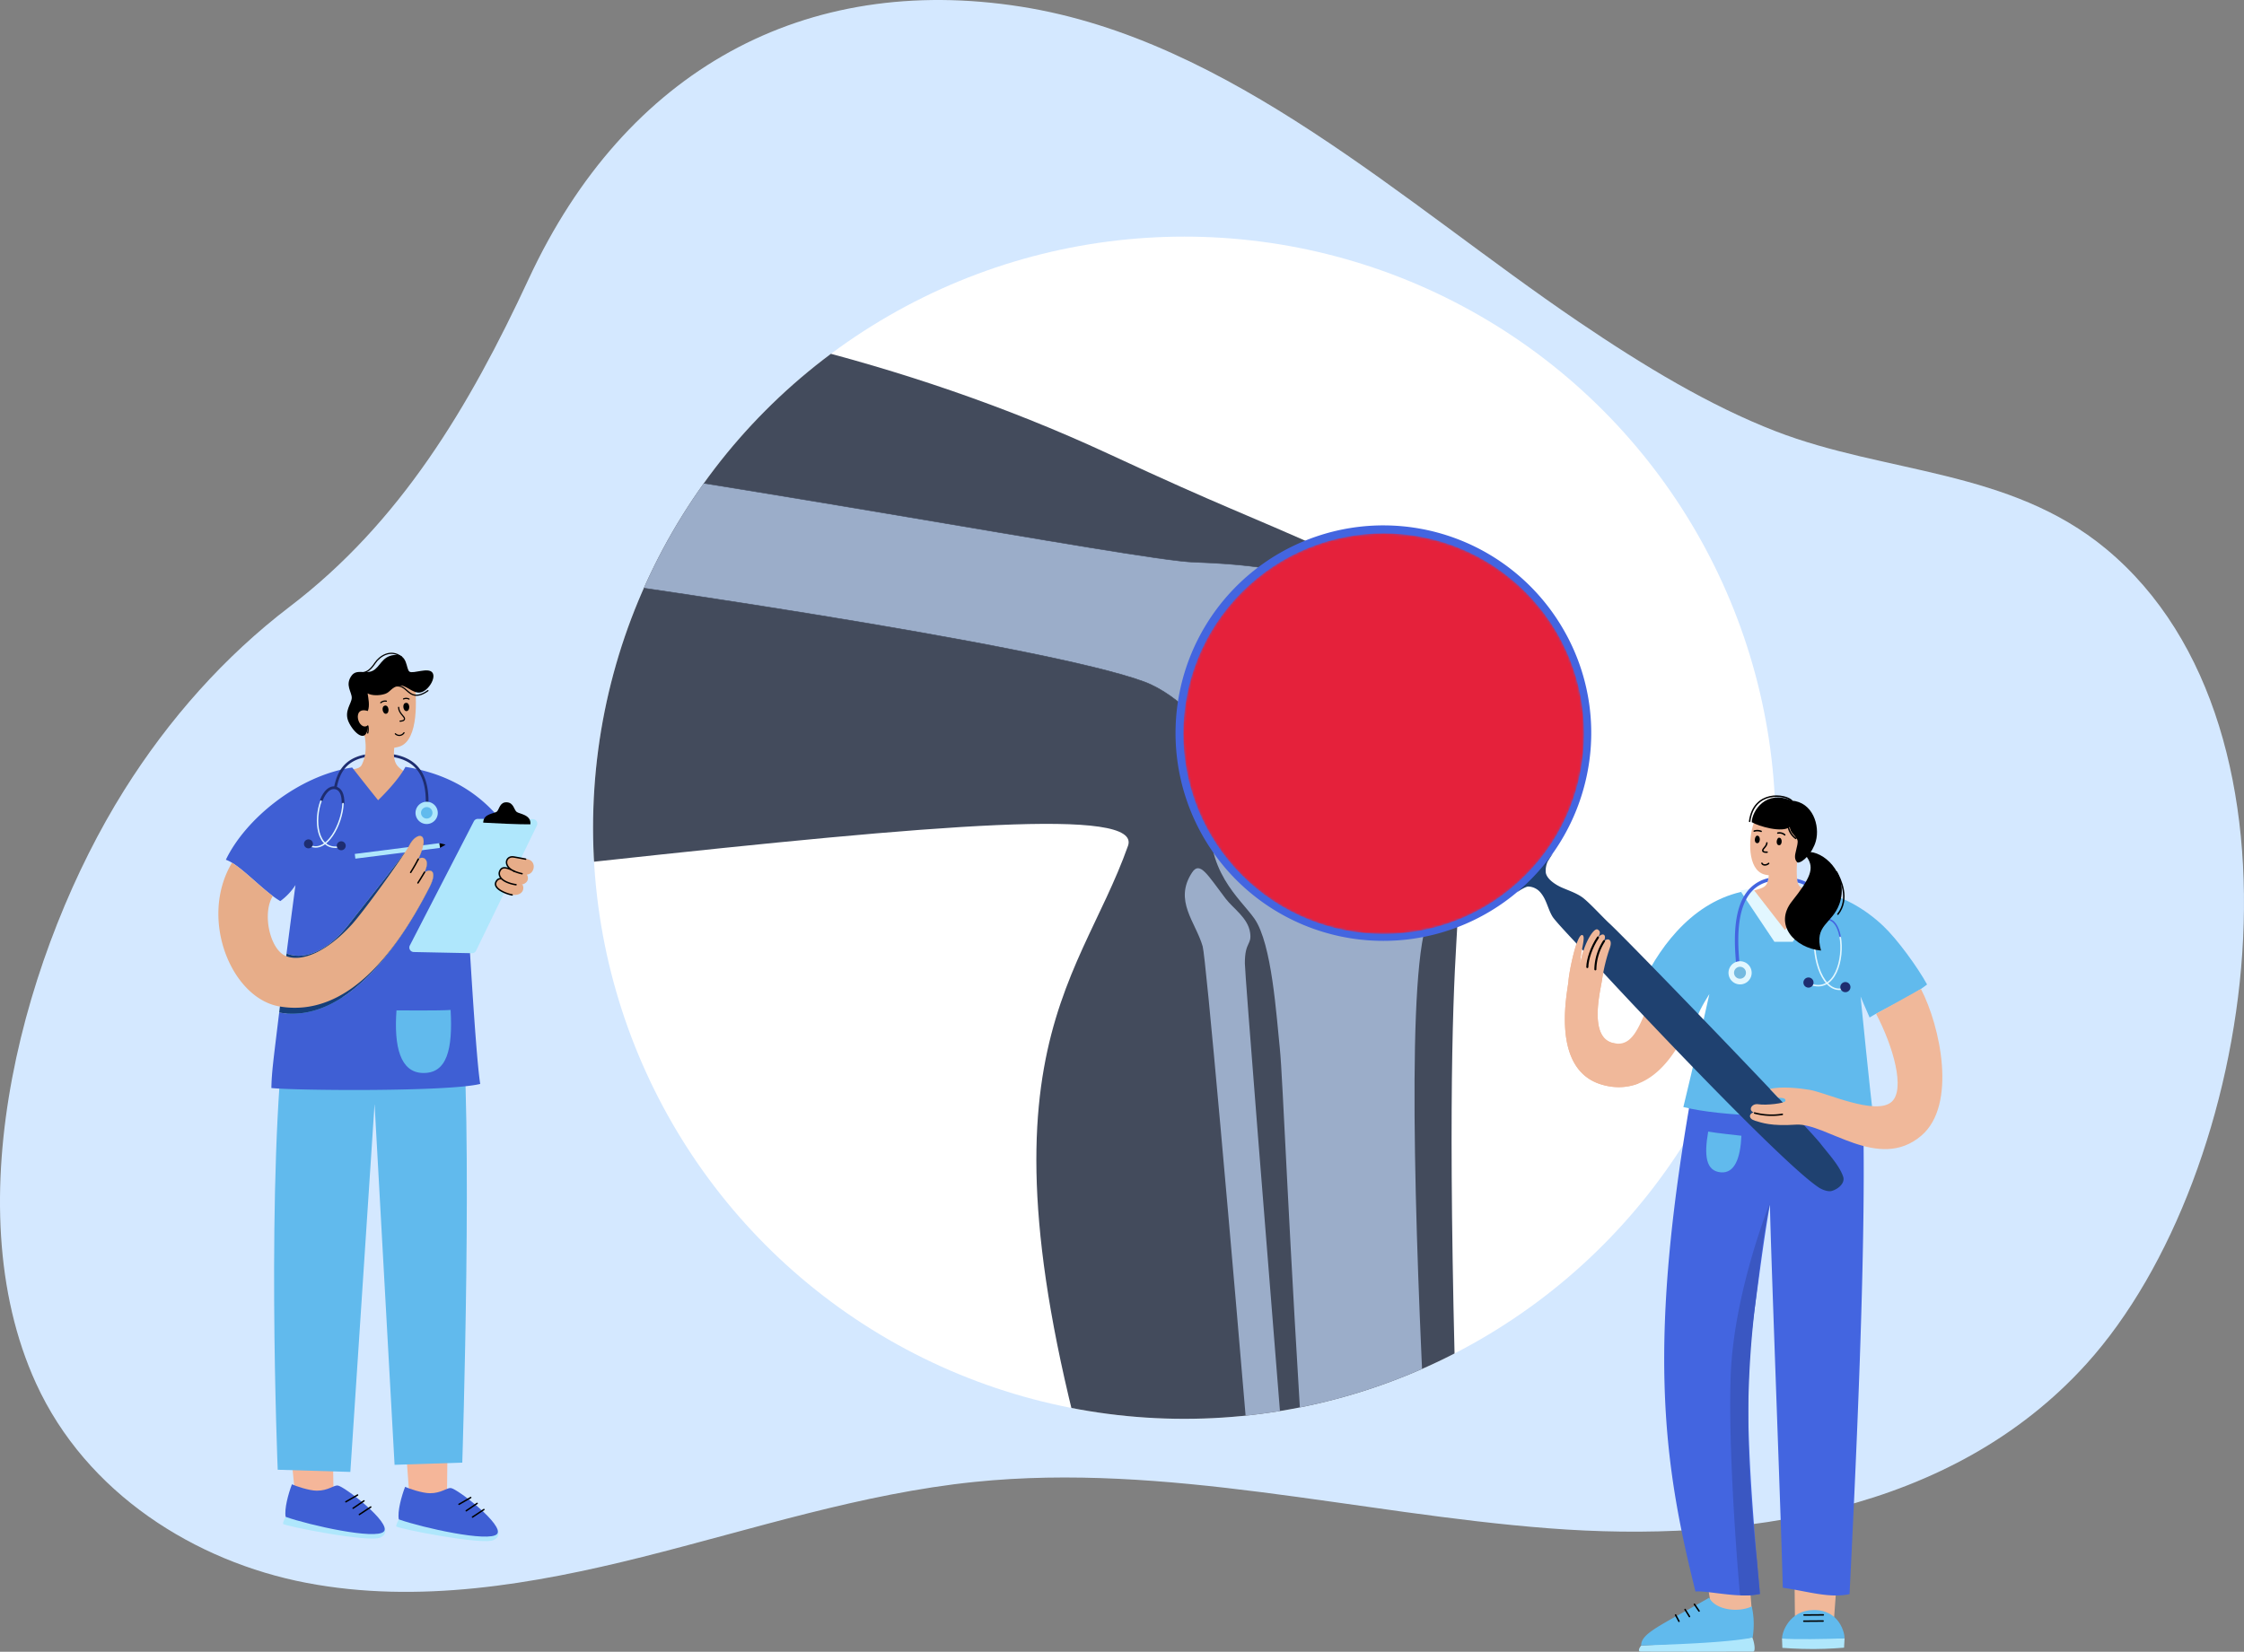 <?xml version="1.0" encoding="UTF-8"?> <svg xmlns="http://www.w3.org/2000/svg" xmlns:xlink="http://www.w3.org/1999/xlink" viewBox="0 0 954.29 702.63"><rect x="0" y="0" width="954.29" height="702.63" fill="#808080" stroke="none"/> <defs> <style> .cls-1 { fill: url(#radial-gradient); } .cls-10, .cls-11, .cls-13, .cls-2, .cls-21, .cls-25, .cls-26, .cls-28, .cls-31 { fill: none; } .cls-3 { fill: #d4e8ff; } .cls-4 { fill: #e7ad89; } .cls-5 { fill: #f5b699; } .cls-6 { fill: #61baed; } .cls-7 { fill: #3f5fd4; } .cls-8 { fill: #163e78; } .cls-9 { fill: #afe7fc; } .cls-10, .cls-13, .cls-21, .cls-28, .cls-31 { stroke: #000; } .cls-10, .cls-11, .cls-13, .cls-21, .cls-25, .cls-26, .cls-28, .cls-31 { stroke-linecap: round; stroke-linejoin: round; } .cls-10, .cls-11 { stroke-width: 0.614px; } .cls-11, .cls-25 { stroke: #e2f7ff; } .cls-12 { fill: #1e2d70; } .cls-13 { stroke-width: 0.508px; } .cls-14 { clip-path: url(#clip-path); } .cls-15, .cls-30 { fill: #fff; } .cls-16 { fill: #434b5c; } .cls-17 { isolation: isolate; } .cls-18, .cls-19 { fill: #9badc9; } .cls-19 { stroke: #434b5c; stroke-miterlimit: 10; stroke-width: 0.228px; } .cls-20 { fill: #f0b89a; } .cls-21, .cls-25, .cls-26 { stroke-width: 0.639px; } .cls-22 { fill: #4365e0; } .cls-23 { fill: #3a57c2; } .cls-24 { fill: #e2f7ff; } .cls-26 { stroke: #4365e0; } .cls-27 { fill: #74bae0; } .cls-28 { stroke-width: 0.62px; } .cls-29 { fill: #1f4170; } .cls-30 { opacity: 0.41; } .cls-31 { stroke-width: 0.871px; } .cls-32 { mask: url(#mask); } .cls-33 { fill: #e5213b; } </style> <radialGradient id="radial-gradient" cx="212.066" cy="1300.344" r="85.206" gradientTransform="translate(1143.814 -882.697) rotate(34.193)" gradientUnits="userSpaceOnUse"> <stop offset="0.06" stop-color="#d1d1d1"></stop> <stop offset="0.154" stop-color="#aeaeae"></stop> <stop offset="0.313" stop-color="#7a7a7a"></stop> <stop offset="0.469" stop-color="#4e4e4e"></stop> <stop offset="0.619" stop-color="#2c2c2c"></stop> <stop offset="0.761" stop-color="#141414"></stop> <stop offset="0.891" stop-color="#050505"></stop> <stop offset="1"></stop> </radialGradient> <clipPath id="clip-path"> <ellipse class="cls-2" cx="503.645" cy="352.103" rx="251.436" ry="251.445"></ellipse> </clipPath> <mask id="mask" x="503.201" y="226.871" width="170.449" height="170.449" maskUnits="userSpaceOnUse"> <circle class="cls-1" cx="588.425" cy="312.096" r="85.209" transform="translate(-48.339 507.49) rotate(-45)"></circle> </mask> </defs> <g id="Слой_2" data-name="Слой 2"> <g id="Front"> <g> <path class="cls-3" d="M671.042,136.677c-73.87-50.133-147.811-119.825-236.851-133.844-91.912-14.47-168.049,26.851-209.331,115.755-25.417,54.736-54.703,103.7-101.643,139.47-27.636,21.059-51.445,47.827-70.423,78.101-41.742,66.585-72.669,175.294-37.473,252.306,21.376,46.772,67.642,75.814,115.024,84.867s96.1.705,142.975-11.057,93.273-26.984,141.171-31.892c81.412-8.341,162.618,13.449,244.187,19.741s171.363-6.647,228.639-69.982c72.978-80.699,100.904-269.853,8.297-346.661-40.981-33.989-93.824-31.95-140.542-50.053C727.226,172.637,699.259,155.826,671.042,136.677Z"></path> <g> <path class="cls-4" d="M161.112,344.866c-10.336-.174-15.585-14.878-13.997-16.813.985-1.194,5.504-.209,6.721-2.688a15.247,15.247,0,0,0,1.159-3.198,8.942,8.942,0,0,0,.255-1.205c.846-4.948-.672-9.571-.973-13.661-.382-5.284,16.338-.382,14.623,5.087a26.7,26.7,0,0,0-1.379,8.528,9.783,9.783,0,0,0,.093,1.194,7.381,7.381,0,0,0,.985,3.082c1.599,2.457,4.728,3.372,5.029,4.867C174.031,332.085,169.906,345.051,161.112,344.866Z"></path> <path class="cls-5" d="M122.96,610.723l3.229,31.911,15.743-1.796-.402-24.46Z"></path> <path class="cls-5" d="M190.41,606.494l-.349,32.073-15.84-.371-1.8-24.402Z"></path> <path class="cls-6" d="M121.587,433.161c-8.667,66.453-3.483,192.046-3.483,192.046l30.884.927,10.302-156.613,8.507,153.588,28.794-.927s4.792-148.606-.697-194.827c-1.277-10.753-17.337,1.24-34.526,1.75S125.636,402.119,121.587,433.161Z"></path> <path class="cls-7" d="M203.364,377.74l-5.377-5.203s4.09,76.164,6.245,88.551c-13.823,3.407-78.947,2.819-88.82,1.742.093-6.709.955-12.531,3.318-32.136a21.041,21.041,0,0,0,2.271.359c25.55,2.607,47.276-25.538,61.586-53.521,4.403-8.621-1.066-7.845-2.306-6.025a.621.621,0,0,0,.058-.128c3.349-6.57-1.275-7.566-2.654-5.539a.173.173,0,0,0,.035-.081c5.886-11.993-.348-12.375-3.569-6.28-2.26,4.299-20.834,27.265-25.724,33.603-9.258,12.004-19.687,15.457-26.569,12.491,2.097-16.419,3.8-29.084,3.8-29.084a25.782,25.782,0,0,1-6.454,6.825,33.025,33.025,0,0,1-3.198-2.155c-5.678-4.241-12.352-11.101-17.346-14.159a13.374,13.374,0,0,0-2.607-1.275c8.25-17.23,30.61-35.733,53.715-39.244,6.848,8.76,11.023,13.914,11.023,13.914s8.123-7.659,11.633-14.183c26.766,4.299,40.451,19.409,49.605,36.106C215.936,366.975,203.364,377.74,203.364,377.74Z"></path> <path class="cls-8" d="M182.588,377.531c-14.31,27.983-36.036,56.128-61.586,53.521a21.041,21.041,0,0,1-2.271-.359c1.043-8.575,2.132-17.276,3.129-25.121,6.883,2.966,17.311-.487,26.569-12.491,4.89-6.338,23.464-29.304,25.724-33.603,3.221-6.095,9.455-5.713,3.569,6.28a.173.173,0,0,1-.035.081c1.379-2.028,6.002-1.031,2.654,5.539a.621.621,0,0,1-.058.128C181.522,369.686,186.991,368.91,182.588,377.531Z"></path> <path class="cls-6" d="M168.611,429.799s18.643.185,23.018-.185c.951,16.732-1.521,27.195-11.985,26.813C170.298,456.09,167.47,445.395,168.611,429.799Z"></path> <g> <path class="cls-9" d="M121.491,645.334s-1.269,2.086-1.087,2.908c.181.811,36.921,8.192,41.497,5.747,2.29-1.228,2.175-2.63,1.585-4.53C162.898,647.559,121.491,645.334,121.491,645.334Z"></path> <path class="cls-7" d="M124.152,631.406c-1.556,4.044-3.301,10.486-2.671,13.847,10.204,3.592,38.347,9.849,41.748,6.245,3.402-3.592-16.935-19.397-19.655-19.594-1.693-.116-4.035,2.213-8.813,2.213C131.448,634.118,125.693,632.125,124.152,631.406Z"></path> <path class="cls-10" d="M147.083,638.834l4.979-2.874"></path> <path class="cls-10" d="M152.828,644.257l4.843-3.198"></path> <path class="cls-10" d="M150.161,641.58l4.62-3.128"></path> </g> <g> <path class="cls-9" d="M169.607,646.412s-1.269,2.086-1.088,2.897c.182.823,36.923,8.204,41.498,5.759,2.29-1.228,2.174-2.63,1.585-4.531S169.607,646.412,169.607,646.412Z"></path> <path class="cls-7" d="M172.268,632.484c-1.556,4.044-3.301,10.486-2.672,13.847,10.205,3.592,38.348,9.838,41.749,6.245,3.402-3.592-16.935-19.397-19.657-19.594-1.692-.127-4.034,2.213-8.812,2.213C179.563,635.195,173.809,633.202,172.268,632.484Z"></path> <path class="cls-10" d="M195.199,639.911l4.979-2.874"></path> <path class="cls-10" d="M200.944,645.334l4.842-3.198"></path> <path class="cls-10" d="M198.276,642.657l4.621-3.129"></path> </g> <g> <rect class="cls-9" x="150.852" y="360.951" width="36.296" height="2.031" transform="translate(-44.339 24.228) rotate(-7.252)"></rect> <polygon points="189.507 359.293 186.875 358.668 187.131 360.682 189.507 359.293"></polygon> </g> <g> <path class="cls-4" d="M182.588,377.531c-14.31,27.983-35.316,55.483-63.757,50.593-20.524-3.528-34.354-37.447-20.169-61.126,4.994,3.059,11.668,9.919,17.346,14.159-4.599,7.447-1.225,22.593,5.38,25.444,6.883,2.966,17.709-1.822,28.128-13.212,5.403-5.906,22.377-29.613,24.636-33.912,3.221-6.095,9.455-5.713,3.569,6.28a.173.173,0,0,1-.035.081c1.379-2.028,6.002-1.031,2.654,5.539a.621.621,0,0,1-.058.128C181.522,369.686,186.991,368.91,182.588,377.531Z"></path> <path class="cls-10" d="M174.639,371.112s1.645-2.549,3.047-5.272"></path> <path class="cls-10" d="M177.895,365.434c-.058.104-.104.22-.174.324"></path> <path class="cls-10" d="M180.554,371.005c-1.02,1.809-2.822,4.577-2.822,4.577"></path> </g> <path class="cls-9" d="M203.221,348.341l23.374.101a1.914,1.914,0,0,1,1.713,2.751l-25.858,53.215a1.914,1.914,0,0,1-1.761,1.077l-24.741-.508a1.914,1.914,0,0,1-1.662-2.791l27.224-52.808A1.914,1.914,0,0,1,203.221,348.341Z"></path> <g> <path class="cls-4" d="M217.114,375.479c-3.354-1.959-5.004-2.208-6.023-.612s-.303,3.241,2.909,4.664c6.847,3.034,9.607-.41,8.197-3.257C219.012,374.85,217.983,375.575,217.114,375.479Z"></path> <path class="cls-10" d="M217.114,375.479c-3.554-2.071-5.004-2.208-6.023-.612s.065,3.295,3.276,4.718a15.119,15.119,0,0,0,3.42,1.099"></path> <path class="cls-4" d="M218.467,364.412c-3.425-.856-4.648,4.14.234,6.202-3.661-1.877-5.115-1.935-6.047-.287s.021,3.848,3.305,5.097c7,2.662,9.686-.605,8.124-3.372,3.234-.301,4.125-5.27.803-6.394C222.463,364.837,221.014,365.085,218.467,364.412Z"></path> <path class="cls-10" d="M218.513,370.554a21.357,21.357,0,0,0,3.496,1.117"></path> <path class="cls-10" d="M219.434,376.337a15.12,15.12,0,0,1-3.474-.913c-3.284-1.248-4.237-3.448-3.305-5.097s2.386-1.591,6.047.287c-4.882-2.063-3.773-6.584-.279-6.076,1.456.211,5.094.931,5.094.931"></path> </g> <path d="M205.491,349.94c.07-4.007,4.949-3.754,5.91-4.794.964-1.04,1.173-3.987,4.094-3.86,3.02.132,3.05,3.256,4.256,4.118,1.206.862,6.213,1.156,5.816,5.248C221.89,350.765,209.011,350.176,205.491,349.94Z"></path> <g> <path class="cls-11" d="M136.58,340.563c-3.085,7.965-2.025,21.605,7.903,19.645"></path> <path class="cls-12" d="M146.444,341.844l-1.158-.041c.071-2.075-.197-5.625-2.795-6.088-2.88-.521-4.715,3.365-5.37,5.057l-1.081-.419c1.603-4.139,4.023-6.248,6.654-5.779C145.221,335.024,146.587,337.674,146.444,341.844Z"></path> <path class="cls-11" d="M131.566,359.584c7.364,3.867,14.005-9.245,14.299-17.761"></path> <path class="cls-12" d="M131.475,357.088a1.903,1.903,0,1,0,1.581,2.179A1.903,1.903,0,0,0,131.475,357.088Z"></path> <path class="cls-12" d="M145.421,357.903a1.903,1.903,0,1,0,1.581,2.179A1.903,1.903,0,0,0,145.421,357.903Z"></path> </g> <g> <path class="cls-12" d="M155.249,320.961a8.942,8.942,0,0,1-.255,1.205c-8.296,1.761-10.66,7.242-11.831,13.094l-1.135-.232C143.244,328.933,145.886,322.78,155.249,320.961Z"></path> <path class="cls-12" d="M182.224,341.204h-1.159c.093-11.193-4.218-17.358-13.453-19.096a9.783,9.783,0,0,1-.093-1.194C177.496,322.688,182.316,329.374,182.224,341.204Z"></path> </g> <g> <path class="cls-4" d="M176.487,291.203c.42,4.723,1.964,23.687-6.668,26.401-5.6,1.762-11.402-.673-16.092-5.879s-2.308-14.519-.282-17.548S176.066,286.481,176.487,291.203Z"></path> <path d="M163.787,300.14c1.639-.207,1.992,3.154.46,3.477C162.707,303.942,161.904,300.381,163.787,300.14Z"></path> <path d="M172.693,298.98c1.656-.123,1.832,3.256.275,3.506C171.419,302.725,170.799,299.119,172.693,298.98Z"></path> <path class="cls-13" d="M168.131,312.143a2.375,2.375,0,0,0,3.678-.43"></path> <path class="cls-13" d="M169.514,300.889c.08,2.55,2.5,3.828,2.508,4.802s-1.245,1.021-1.888,1.089"></path> <path class="cls-13" d="M171.619,297.315a2.715,2.715,0,0,1,2.322.057"></path> <path class="cls-13" d="M161.934,298.919a2.786,2.786,0,0,1,2.357-.657"></path> <path d="M169.842,291.655c2.782-.481,5.655,3.478,8.949,2.9,3.302-.579,6.845-6.266,5.044-8.499s-7.98.609-9.643-.311c-1.655-.921-.57-7.77-6.603-7.118-5.255.562-5.945,5.23-9.149,6.74-3.196,1.509-6.767-.956-8.955,2.081-2.866,3.99.145,6.899.1,9.403-.053,2.504-3.392,5.663-1.346,10.214s7.782,10.023,8.316,1.443c-4.191,3.026-7.265-8.366-.133-6.054.932-2.28.201-5.49-.087-7.488,1.908,1.048,5.236.963,7.498.177C166.089,294.369,166.464,292.25,169.842,291.655Z"></path> <path class="cls-13" d="M152.787,286.134c3.253.496,5.142-1.739,6.796-4.215s6.346-6.144,11.211-2.421"></path> <path class="cls-13" d="M168.506,291.804c4.503-.474,5.077,5.302,10.38,3.648a11.14,11.14,0,0,0,3.094-1.661"></path> <path class="cls-13" d="M156.44,308.881a6.834,6.834,0,0,1-.051,2.932"></path> </g> <g> <path class="cls-9" d="M186.14,346.369a4.735,4.735,0,1,0-5.278,4.121A4.735,4.735,0,0,0,186.14,346.369Z"></path> <path class="cls-6" d="M183.893,346.06a2.434,2.434,0,1,0-2.713,2.119A2.434,2.434,0,0,0,183.893,346.06Z"></path> </g> </g> <g class="cls-14"> <polygon class="cls-15" points="219.917 68.334 220.769 636.107 441.049 636.107 441.049 635.938 636.956 635.938 636.956 636.107 787.639 636.107 787.639 68.334 219.917 68.334"></polygon> <path class="cls-16" d="M615.138,286.153c-7.856-30.976-31.694-43.482-46.898-50.293-42.719-19.136-45.749-19.097-96.924-42.852-88.242-40.961-181.556-60.45-255.927-67.271l-86.053,16.422,44.86,230.527c28.902-.528,57.713-3.871,81.185-6.421,144.507-15.7,230.141-22.89,224.318-6.464-21.706,61.23-70.808,92.824-8.585,294.991l148.882-28.412c-4.506-140.591-2.361-196.852-.661-225.536,1.788-30.166,1.588-32.617.646-66.41C619.355,311.956,621.168,309.931,615.138,286.153Z"></path> <g class="cls-17"> <path class="cls-18" d="M596.997,336.613c-9.695-12.818-19.605-15.63-31.551-9.159-7.704,4.173-23.031,7.315-27.819,7.11-9.817-.421-21.076-.364-22.441,9.68-3.532,25.986,12.366,38.038,18.286,46.556,7.444,10.71,9.317,41.258,10.797,55.252,1.306,12.342,3.611,78.539,11.036,192.674l51.744-9.874c-4.617-86.454-9.201-203.226-.933-234.306C614.981,361.222,601.869,343.054,596.997,336.613Z"></path> </g> <g class="cls-17"> <path class="cls-18" d="M533.181,642.948l14.328-2.734c-9.469-117.856-18.105-226.13-18.115-230.394-.022-9.376,3.014-7.675,2.234-13.08-.908-6.289-7.138-10.19-10.416-14.487-7.678-10.067-10.932-16.159-14.254-11.121-7.923,12.016,1.497,21.014,4.49,31.422C512.84,407.366,522.901,520.88,533.181,642.948Z"></path> </g> <g class="cls-17"> <path class="cls-19" d="M572.416,274.909c-4.517-12.829-5.419-19.038-17.957-27.283-3.531-2.322-8.074-7.111-46.813-8.491-24.317-.867-201.095-35.281-370.821-57.733l9.823,51.474c113.98,14.052,298.584,41.877,339.869,57.122,15.367,5.678,29.964,22.823,30.792,28.355,3.241,21.663,61.555,11.409,63.188-17.273C581.214,288.492,575.048,282.383,572.416,274.909Z"></path> </g> <g class="cls-17"> <path class="cls-19" d="M591.089,267.936c-2.579-.403-7.624-.941-9.402.797-4.788,4.681,3.493,14.84,5.613,22.962,2.456,9.411,1.279,12.99,2.373,14.568,2.614,3.772,6.566,15.578,10.605,14.627,2.364-.557,9.919-3.017,12.158-7.552,2.007-4.067.455-15.338-.482-20.651-1.272-7.217-3.074-14.509-9.079-20.584C599.403,268.589,593.265,268.276,591.089,267.936Z"></path> </g> </g> <g> <path class="cls-20" d="M722.339,424.299c-3.07,10.857-14.871,44.21-40.728,37.199-22.746-6.167-14.841-40.342-14.604-44.129.256-4.095,3.591-20.372,5.915-19.605,1.734.575-1.171,8.05-.846,12.092,1.174-7.881,5.578-15.379,7.324-14.46,1.74.913.657,2.429.121,3.472,1.919-2.43,4.108-1.419,2.369,1.817,1.635-1.982,3.994-1.24,2.766,2.384a76.742,76.742,0,0,0-3.336,13.517c-.385,3.512-6.048,24.146,4.273,27.001,10.678,2.953,12.597-11.725,20.62-28.579Z"></path> <path class="cls-20" d="M762.983,657.158l.363,33.372,16.481-.386,1.872-25.391Z"></path> <path class="cls-20" d="M723.565,658.388l5.443,32.926,16.23-2.894-2.018-25.378Z"></path> <g> <path class="cls-9" d="M745.177,696.522c.731,1.495,1.632,6.004.38,6.052-1.254.048-46.805.097-48.006,0-1.201-.108-.304-1.833.375-2.556C699.648,700.018,740.217,697.45,745.177,696.522Z"></path> <path class="cls-6" d="M745.334,696.57a34.972,34.972,0,0,0-.366-13.214c-5.795,2.725-15.35,1.543-18.117-3.701-20.869,11.936-28.969,15.107-28.924,20.315C708.263,699.657,734.89,698.837,745.334,696.57Z"></path> <path class="cls-21" d="M720.578,682.44l1.968,2.869"></path> <path class="cls-21" d="M716.596,684.659l1.871,3.014"></path> <path class="cls-21" d="M712.564,686.986l1.44,2.688"></path> </g> <g> <path class="cls-9" d="M784.432,696.872l-.221,4.027s-6.321.567-12.88.579c-6.559.024-13.356-.494-13.356-.494l-.16-4.003Z"></path> <path class="cls-6" d="M784.409,696.92c.14-1.917-1.995-12.177-13.234-12.032-10.452.145-13.487,9.886-13.321,12.117C762.28,697.463,777.089,697.258,784.409,696.92Z"></path> <path class="cls-21" d="M775.373,686.949l-8.166.06"></path> <path class="cls-21" d="M775.282,689.566l-8.166.06"></path> </g> <path class="cls-22" d="M721.029,677.023c2.893-.458,12.505,1.462,19.124,1.619a33.651,33.651,0,0,0,8.283-.591q-.687-7.451-1.278-14.239c-2.363-27.271-3.533-47.02-3.677-63.139a3.913,3.913,0,0,1,0-.53,282.016,282.016,0,0,1,2.845-44.404l.036-.289c1.567-11.032,3.713-28.586,6.33-43.053.229,17.18,4.738,133.645,5.462,163.002,10.26,1.435,19.809,4.618,28.393,2.713,1.676-34.602,8.174-158.951,5.305-215.266-13.214-1.145-52.976-5.883-71.253-4.533C699.994,571.053,707.138,621.458,721.029,677.023Z"></path> <path class="cls-20" d="M742.504,382.719c1.133,5.365,8.91,16.011,15.312,15.89,7.897-.108,15.649-7.921,17.421-13.527a13.469,13.469,0,0,0-3.52-5.691c-1.833-.386-5.486-1.387-6.511-2.508a3.656,3.656,0,0,1-.687-1.459,12.182,12.182,0,0,1-.289-1.567,41.39,41.39,0,0,1,.663-11.562c1.037-5.136-14.335-3.364-13.527.832a27.696,27.696,0,0,1,.699,10.417,9.444,9.444,0,0,1-.398,1.603,3.949,3.949,0,0,1-.94,1.652c-1.254,1.169-3.484,1.543-5.667,2.279A15.465,15.465,0,0,0,742.504,382.719Z"></path> <path class="cls-20" d="M772.573,379.549c-.181-.024-.482-.072-.856-.157a13.469,13.469,0,0,1,3.52,5.691,6.175,6.175,0,0,0,.326-2.906,2.778,2.778,0,0,0-1.314-2.05c0-.012-.024-.024-.024-.024A4.367,4.367,0,0,0,772.573,379.549Z"></path> <path class="cls-20" d="M742.504,382.719a15.465,15.465,0,0,1,2.556-3.641,12.87,12.87,0,0,0-1.941.796C742.36,380.26,742.203,381.309,742.504,382.719Z"></path> <path class="cls-23" d="M739.9,677.967s.084.241.253.675a33.651,33.651,0,0,0,8.283-.591q-.687-7.451-1.278-14.239c-1.869-17.241-3.894-38.339-3.677-63.139a3.913,3.913,0,0,1,0-.53,405.334,405.334,0,0,1,2.845-44.404l.036-.289c1.423-11.876,3.448-30.382,6.245-43.463-.47.977-15.48,38.677-16.626,73.761C734.8,621.375,739.9,677.967,739.9,677.967Z"></path> <path class="cls-6" d="M744.458,378.668l14.641,18.784s11.468-14.661,13.415-18.314c10.385,1.438,20.602,7.379,28.403,14.795,5.997,5.7,14.574,17.501,18.598,24.854-6.901,5.463-20.186,11.268-24.442,14.037-1.486-3.303-3.844-8.934-3.844-8.934s4.434,44.566,5.25,49.557c-33.158,2.435-63.921,1.574-80.61-2.519,3.594-14.431,11.059-48.052,11.059-48.052s-3.903,5.983-5.13,9.664c-6.814-3.05-19.965-11.203-23.286-14.343C706.606,401.263,721.528,381.839,744.458,378.668Z"></path> <path class="cls-24" d="M776.873,379.295l-4.736-1.097-13.075,17.409-13.833-17.807-5.202,1.061,14.566,21.762h7.805Z"></path> <path class="cls-6" d="M740.557,483.127s-11.466-1.225-14.126-1.768c-1.791,10.205-1.028,16.814,5.427,17.341C737.623,499.159,740.131,492.801,740.557,483.127Z"></path> <g> <path class="cls-25" d="M782.524,398.31c1.806,9.501-2.168,24.473-12.821,20.259"></path> <path class="cls-26" d="M771.927,397.813c.584-3.937,2.211-6.782,5.011-6.766,2.911.017,4.798,3.12,5.586,7.264"></path> <path class="cls-25" d="M784.214,420.518c-8.992,2.799-13.703-13.162-12.287-22.706"></path> <path class="cls-12" d="M784.826,417.757a2.155,2.155,0,1,1-2.207,2.102A2.155,2.155,0,0,1,784.826,417.757Z"></path> <path class="cls-12" d="M769.13,415.811a2.155,2.155,0,1,1-2.207,2.102A2.155,2.155,0,0,1,769.13,415.811Z"></path> </g> <g> <path class="cls-22" d="M764.23,373.858a12.182,12.182,0,0,0,.289,1.567,16.819,16.819,0,0,1,7.198,3.967,13.469,13.469,0,0,1,3.52,5.691,17.045,17.045,0,0,1,.76,5.98l1.447.06a17.351,17.351,0,0,0-1.881-8.946,14.453,14.453,0,0,0-1.314-2.05c0-.012-.024-.024-.024-.024A17.78,17.78,0,0,0,764.23,373.858Z"></path> <path class="cls-22" d="M738.297,410.039l1.447-.121c-.542-6.498-1.567-18.965,2.761-27.199a15.465,15.465,0,0,1,2.556-3.641,2.892,2.892,0,0,1,.265-.289,14.016,14.016,0,0,1,6.342-3.641,9.444,9.444,0,0,0,.398-1.603,15.679,15.679,0,0,0-7.764,4.232C736.307,385.794,737.645,402.166,738.297,410.039Z"></path> </g> <g> <path class="cls-24" d="M735.104,414.427a4.927,4.927,0,1,1,5.492,4.288A4.927,4.927,0,0,1,735.104,414.427Z"></path> <path class="cls-27" d="M737.442,414.105a2.533,2.533,0,1,1,2.823,2.205A2.533,2.533,0,0,1,737.442,414.105Z"></path> </g> <g> <path class="cls-20" d="M745.792,350.219c-2.292,6.286-2.76,19.646,4.417,21.732,4.656,1.354,9.791-.698,13.57-5.081s1.644-12.031-.084-14.496S746.054,346.312,745.792,350.219Z"></path> <path d="M763.362,355.777c-.336-.528-2.028-1.783-2.239-4-3.247,2.631-13.184-.266-16.188-2.04.217-4.971,6.151-13.903,16.933-9.172,9.062.6,12.165,10.696,10.34,17.24-1.413,5.066-5.588,9.202-7.729,9.125-1.014-.756-1.408-2.125-.909-4.144C765.066,356.74,764.548,357.639,763.362,355.777Z"></path> <path d="M769.83,362.422c7.306.694,16.515,10.673,12.389,22.144-3.052,8.487-10.95,8.879-7.8,19.796-11.274-1.12-20.221-11.042-12.363-20.958,7.858-9.917,9.627-14.006,6.444-18.659S763.147,361.787,769.83,362.422Z"></path> <path class="cls-28" d="M762,340.665c-2.706-2.85-16.193-4.609-17.945,8.732"></path> <path class="cls-28" d="M760.498,351.677a7.79,7.79,0,0,0,3.157,4.964"></path> <g> <path d="M756.547,356.35c-1.007.009-1.575,2.966-.064,3.187C757.984,359.757,758.169,356.308,756.547,356.35Z"></path> <path d="M747.244,355.482c-.997.021-1.564,2.966-.064,3.187C748.691,358.89,748.875,355.451,747.244,355.482Z"></path> <path class="cls-28" d="M758.984,355.133a3.404,3.404,0,0,0-2.939-.763"></path> <path class="cls-28" d="M748.948,353.643a4.426,4.426,0,0,0-2.953-.109"></path> <path class="cls-28" d="M751.389,358.55c-.111,1.619-1.874,2.392-1.738,3.334.099.61,1.132.669,1.837.611"></path> <path class="cls-28" d="M752.146,367.276c-.665.717-2.356,1.049-2.87-.057"></path> </g> <path class="cls-28" d="M781.007,370.943c1.669,3.041,5.733,11.384.586,17.927"></path> </g> <g> <path class="cls-29" d="M645.05,379.634c1.245-.975,3.936-2.525,4.815-2.514a7.091,7.091,0,0,1,5.135,2.408,13.695,13.695,0,0,1,2.009,3.115c1.153,2.385,1.815,4.976,3.207,7.258,1.37,2.282,12.61,13.922,14.379,15.919,10.841,12.302,82.611,88.693,98.929,99.363,1.849,1.198,4.165,1.769,5.284,1.472,2.693-.696,5.729-3.127,5.101-5.82a2.989,2.989,0,0,0-.125-.422c-1.621-4.713-6.368-9.757-9.438-13.74-5.9-7.68-82.827-87.403-90.005-93.931-2.533-2.305-8.81-9.209-11.606-11.149-2.636-1.814-5.672-2.773-8.536-4.04-2.454-1.073-6.288-3.435-6.824-6.277a9.17,9.17,0,0,1,.787-4.77,38.812,38.812,0,0,1,2.278-3.472Z"></path> <path class="cls-22" d="M664.69,267.468a88.371,88.371,0,1,0,9.015,67.022A87.722,87.722,0,0,0,664.69,267.468Zm1.849,65.116a80.913,80.913,0,1,1-8.262-61.384A80.361,80.361,0,0,1,666.539,332.584Z"></path> <path class="cls-30" d="M666.536,332.586a80.907,80.907,0,1,1-8.259-61.384A80.365,80.365,0,0,1,666.536,332.586Z"></path> </g> <g> <path class="cls-20" d="M763.758,478.406c12.717-.872,35.11,20.214,53.304,4.696,15.299-13.049,8.061-46.633-.168-62.435-4.776,2.737-16.825,9.325-19.075,10.567,7.421,14.128,12.444,32.17,6.668,37.42-6.72,6.109-27.972-3.894-34.923-5.052-4.428-.738-12.174-1.57-16.883-.373.815.862,2.757,2.925,3.555,3.723,2.155.08,3.15.24,3.045,1.333-.103,1.094-8.348,1.972-11.418,1.457-3.082-.515-4.489,2.662-2.092,3.427-1.93.471-2.496,2.664.639,3.596C749.295,477.623,753.241,479.126,763.758,478.406Z"></path> <path class="cls-21" d="M746.172,473.46a28.424,28.424,0,0,0,11.768.573"></path> </g> <g> <path class="cls-20" d="M695.428,454.116a24.01,24.01,0,0,1,1.113-3.346c-4.315.35-8.562-2.281-8.888-6.827a10.188,10.188,0,0,1-2.061-.356c-10.321-2.855-4.658-23.489-4.273-27.001a76.746,76.746,0,0,1,3.336-13.517c1.229-3.623-1.131-4.366-2.765-2.384,1.739-3.237-.45-4.248-2.369-1.817.537-1.043,1.619-2.559-.12-3.472-1.746-.919-6.15,6.579-7.325,14.46-.325-4.042,2.58-11.517.846-12.092-2.324-.767-5.659,15.51-5.915,19.605-.237,3.788-8.142,37.962,14.604,44.129a23.634,23.634,0,0,0,15.155-.6A7.613,7.613,0,0,1,695.428,454.116Z"></path> <g> <path class="cls-31" d="M679.56,398.775c-2.823,4.188-4.476,9.384-4.53,12.602"></path> <path class="cls-31" d="M682.146,400.323a22.976,22.976,0,0,0-3.698,12.023"></path> </g> </g> </g> <g class="cls-32"> <circle class="cls-33" cx="588.425" cy="312.096" r="85.209" transform="translate(-48.339 507.49) rotate(-45)"></circle> </g> </g> </g> </g> </svg> 